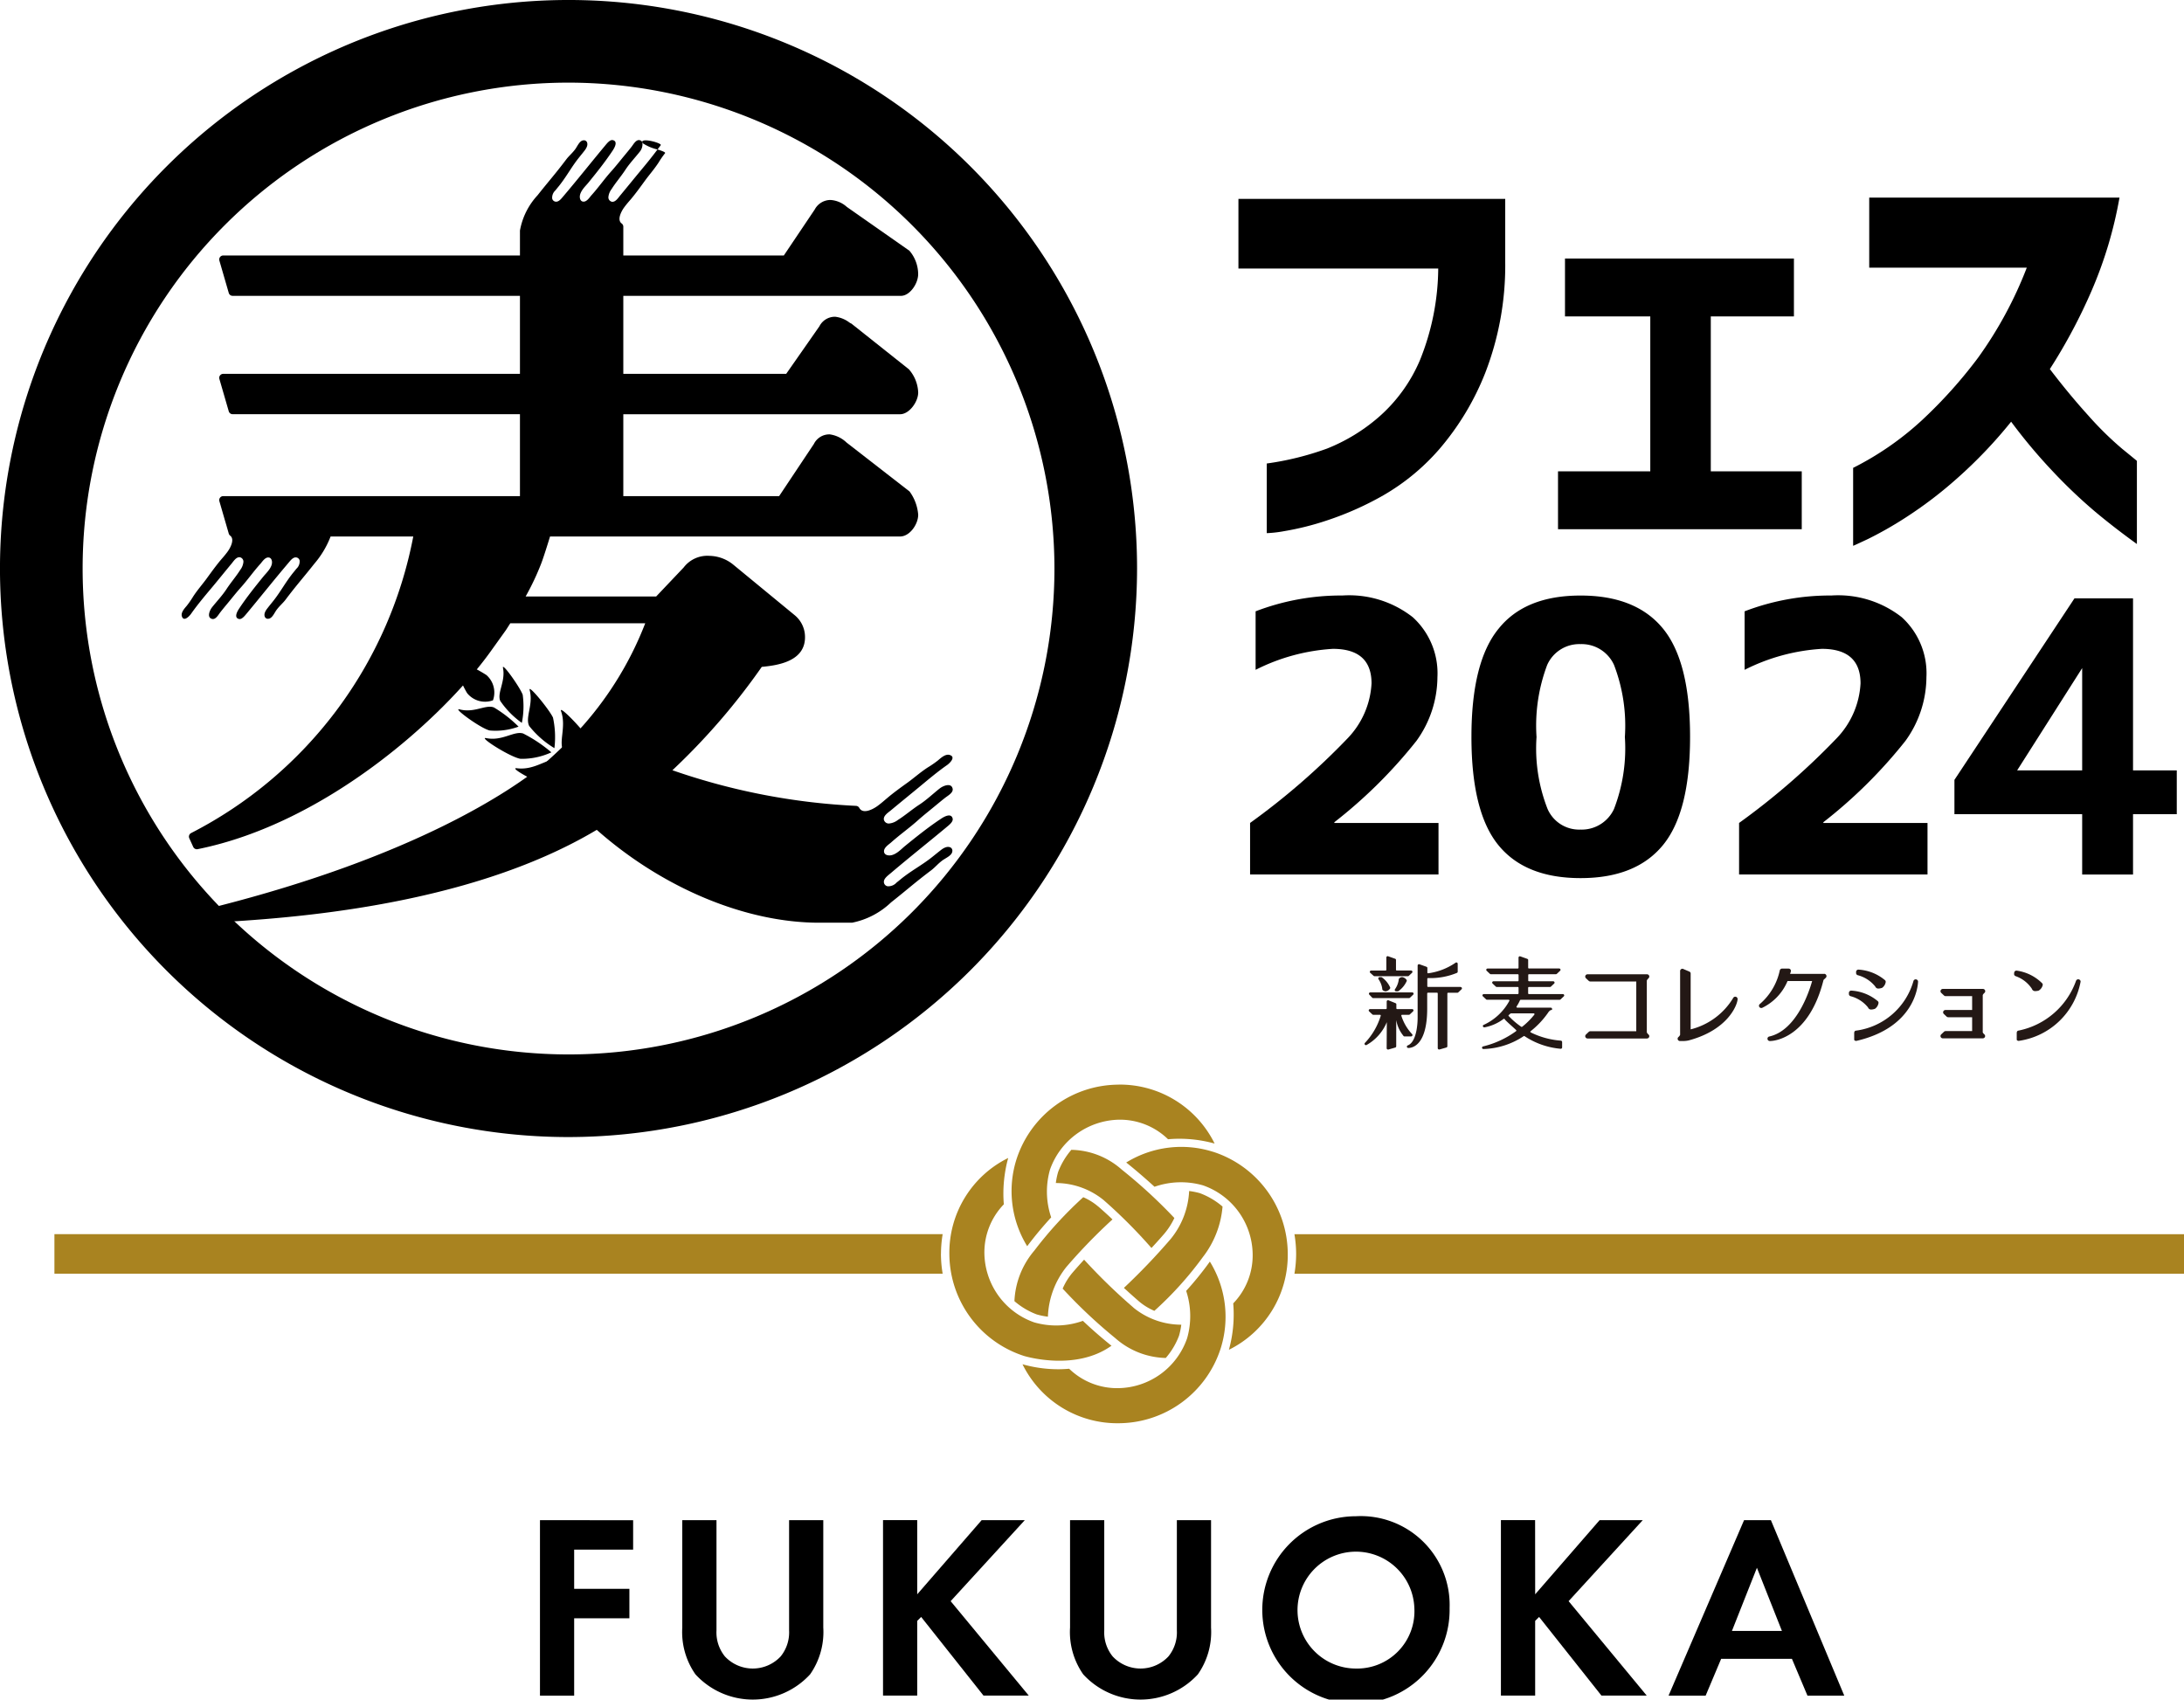 <svg id="グループ_402" data-name="グループ 402" xmlns="http://www.w3.org/2000/svg" xmlns:xlink="http://www.w3.org/1999/xlink" width="151.844" height="118.166" viewBox="0 0 151.844 118.166">
  <defs>
    <clipPath id="clip-path">
      <rect id="長方形_306" data-name="長方形 306" width="151.844" height="118.166" fill="none"/>
    </clipPath>
  </defs>
  <g id="グループ_401" data-name="グループ 401" clip-path="url(#clip-path)">
    <path id="パス_848" data-name="パス 848" d="M81.928,177.246v7.663a2.653,2.653,0,0,0,.585,1.81,2.654,2.654,0,0,0,3.877,0,2.653,2.653,0,0,0,.586-1.81v-7.663h2.377v7.462a5.129,5.129,0,0,1-.915,3.255,5.405,5.405,0,0,1-7.974,0,5.133,5.133,0,0,1-.914-3.255v-7.462Z" transform="translate(-32.114 -71.553)"/>
    <path id="パス_849" data-name="パス 849" d="M105.331,182.4l4.481-5.157h3l-5.157,5.633,5.432,6.566H109.94l-4.335-5.468-.274.274v5.194h-2.377v-12.2h2.377Z" transform="translate(-41.561 -71.553)"/>
    <path id="パス_850" data-name="パス 850" d="M127.139,177.246v7.663a2.653,2.653,0,0,0,.585,1.81,2.654,2.654,0,0,0,3.877,0,2.653,2.653,0,0,0,.586-1.81v-7.663h2.377v7.462a5.129,5.129,0,0,1-.915,3.255,5.405,5.405,0,0,1-7.974,0,5.133,5.133,0,0,1-.914-3.255v-7.462Z" transform="translate(-50.365 -71.553)"/>
    <path id="パス_851" data-name="パス 851" d="M160.2,183.169a6.512,6.512,0,1,1-6.51-6.383,6.175,6.175,0,0,1,6.51,6.383m-2.45,0a4.063,4.063,0,1,0-4.06,4.206,3.983,3.983,0,0,0,4.06-4.206" transform="translate(-59.416 -71.367)"/>
    <path id="パス_852" data-name="パス 852" d="M177.382,182.4l4.481-5.157h3l-5.157,5.633,5.432,6.566H181.99l-4.335-5.468-.274.274v5.194H175v-12.2h2.377Z" transform="translate(-70.648 -71.553)"/>
    <path id="パス_853" data-name="パス 853" d="M203.119,186.884H198.2l-1.079,2.561h-2.578l5.249-12.2h1.866l5.1,12.2H204.2Zm-.695-1.939-1.738-4.389-1.737,4.389Z" transform="translate(-78.535 -71.553)"/>
    <path id="パス_854" data-name="パス 854" d="M150.921,143.9a8.362,8.362,0,0,1,.119,1.37,8.522,8.522,0,0,1-.118,1.377H212.77V143.9Z" transform="translate(-60.925 -58.089)" fill="#a98320"/>
    <path id="パス_855" data-name="パス 855" d="M67.983,145.265a8.513,8.513,0,0,1,.117-1.37H6.345v2.748H68.1a8.389,8.389,0,0,1-.12-1.378" transform="translate(-2.561 -58.089)" fill="#a98320"/>
    <path id="パス_856" data-name="パス 856" d="M124.1,140.235a4.144,4.144,0,0,0-1.04-.647,27.392,27.392,0,0,0-3.4,3.711,5.8,5.8,0,0,0-1.385,3.516,5.184,5.184,0,0,0,1.543.92,4.843,4.843,0,0,0,.785.16,5.864,5.864,0,0,1,1.282-3.456,38.664,38.664,0,0,1,3.206-3.307q-.466-.444-.99-.9" transform="translate(-47.746 -56.35)" fill="#a98320"/>
    <path id="パス_857" data-name="パス 857" d="M123.093,136.367a5.277,5.277,0,0,1,3.333,1.19,35.55,35.55,0,0,1,3.321,3.326c.3-.32.6-.654.9-1a5,5,0,0,0,.693-1.084,35.154,35.154,0,0,0-3.655-3.362,5.42,5.42,0,0,0-3.508-1.378,5.167,5.167,0,0,0-.92,1.543,4.909,4.909,0,0,0-.159.77" transform="translate(-49.691 -54.115)" fill="#a98320"/>
    <path id="パス_858" data-name="パス 858" d="M137.351,134.073a7.3,7.3,0,0,0-6.045.744c.018.015.036.024.055.039.68.547,1.316,1.1,1.915,1.646a5.565,5.565,0,0,1,3.364-.1h0a5.141,5.141,0,0,1,3.459,4.763,4.8,4.8,0,0,1-1.351,3.444,9.22,9.22,0,0,1-.3,3.226,7.342,7.342,0,0,0,4.091-6.67,7.481,7.481,0,0,0-5.188-7.094" transform="translate(-53.007 -53.99)" fill="#a98320"/>
    <path id="パス_859" data-name="パス 859" d="M136.357,139.026a4.929,4.929,0,0,0-.781-.159,5.693,5.693,0,0,1-1.284,3.335,44.263,44.263,0,0,1-3.252,3.4q.5.46,1.04.93a4.154,4.154,0,0,0,1.078.665,24.13,24.13,0,0,0,3.36-3.723h0a6.615,6.615,0,0,0,1.38-3.527,5.19,5.19,0,0,0-1.54-.917" transform="translate(-52.9 -56.059)" fill="#a98320"/>
    <path id="パス_860" data-name="パス 860" d="M125.389,126.464a7.485,7.485,0,0,0-7.095,5.189,7.3,7.3,0,0,0,.744,6.044c.011-.016.021-.031.033-.046.528-.7,1.083-1.359,1.634-1.959a5.568,5.568,0,0,1-.079-3.33,5.2,5.2,0,0,1,4.763-3.461,4.789,4.789,0,0,1,3.441,1.359,9.128,9.128,0,0,1,3.238.3,7.345,7.345,0,0,0-6.679-4.1" transform="translate(-47.621 -51.052)" fill="#a98320"/>
    <path id="パス_861" data-name="パス 861" d="M121.866,147.99c-.676-.544-1.31-1.1-1.894-1.655a5.518,5.518,0,0,1-3.386.106,5.169,5.169,0,0,1-3.462-4.763,4.806,4.806,0,0,1,1.351-3.444,9.049,9.049,0,0,1,.033-1.83c0-.028.006-.055.01-.083.032-.253.07-.479.109-.676.007-.035.014-.07.02-.1.049-.227.1-.411.132-.534a7.342,7.342,0,0,0-4.091,6.67,7.485,7.485,0,0,0,5.188,7.094c.153.047,3.611,1.066,6.086-.713-.032-.026-.063-.044-.1-.07" transform="translate(-44.683 -54.501)" fill="#a98320"/>
    <path id="パス_862" data-name="パス 862" d="M128.821,150.2a40.27,40.27,0,0,1-3.429-3.33c-.261.284-.524.578-.791.888a4.409,4.409,0,0,0-.7,1.126,35.368,35.368,0,0,0,3.661,3.443,5.466,5.466,0,0,0,3.508,1.378,5.127,5.127,0,0,0,.922-1.547,4.954,4.954,0,0,0,.157-.766,5.274,5.274,0,0,1-3.333-1.191" transform="translate(-50.019 -59.29)" fill="#a98320"/>
    <path id="パス_863" data-name="パス 863" d="M132.244,147.083c-.011.015-.017.029-.028.044h0a22.688,22.688,0,0,1-1.621,2,5.589,5.589,0,0,1,.064,3.3,5.143,5.143,0,0,1-4.764,3.462,4.791,4.791,0,0,1-3.434-1.348c-.247.02-.493.034-.732.034a9.173,9.173,0,0,1-2.513-.346,7.344,7.344,0,0,0,6.679,4.1,7.484,7.484,0,0,0,7.095-5.189,7.3,7.3,0,0,0-.745-6.045" transform="translate(-48.126 -59.376)" fill="#a98320"/>
    <path id="パス_864" data-name="パス 864" d="M39.528,79.056A39.528,39.528,0,1,1,79.055,39.529,39.572,39.572,0,0,1,39.528,79.056m0-73.311A33.783,33.783,0,1,0,73.311,39.529,33.822,33.822,0,0,0,39.528,5.745" transform="translate(0 0)"/>
    <path id="パス_865" data-name="パス 865" d="M67.687,87.22a7.22,7.22,0,0,1-2.1-1.56c-.383-.634.206-1.691-.175-2.784-.2-.533,1.6,1.352,1.962,1.977a7.43,7.43,0,0,1,.31,2.367" transform="translate(-26.401 -33.418)"/>
    <path id="パス_866" data-name="パス 866" d="M63.022,88.6a11.659,11.659,0,0,1,2.32,1.289,5.412,5.412,0,0,1-2.348.7c-.8-.052-3.466-1.485-2.816-1.416,1.284.166,2.106-.733,2.844-.578" transform="translate(-24.252 -35.76)"/>
    <path id="パス_867" data-name="パス 867" d="M63.4,84.446a6.539,6.539,0,0,1-1.75-1.538c-.3-.591.3-1.487.033-2.488-.143-.488,1.343,1.315,1.619,1.9a6.4,6.4,0,0,1,.1,2.126" transform="translate(-24.856 -32.431)"/>
    <path id="パス_868" data-name="パス 868" d="M56.616,85.819c1.126.231,1.927-.513,2.571-.322a9.851,9.851,0,0,1,1.967,1.313,4.911,4.911,0,0,1-2.145.45c-.705-.107-2.962-1.544-2.393-1.441" transform="translate(-22.819 -34.502)"/>
    <path id="パス_869" data-name="パス 869" d="M59.786,81.649a6.042,6.042,0,0,1-1.5-1.53c-.232-.56.379-1.345.192-2.284-.1-.46,1.156,1.3,1.369,1.855a5.815,5.815,0,0,1-.059,1.959" transform="translate(-23.507 -31.391)"/>
    <path id="パス_870" data-name="パス 870" d="M55.909,82.45a8.885,8.885,0,0,1,1.717,1.337,4.633,4.633,0,0,1-2.006.267c-.639-.148-2.612-1.6-2.1-1.469,1.021.276,1.806-.351,2.386-.135" transform="translate(-21.573 -33.266)"/>
    <path id="パス_871" data-name="パス 871" d="M55.709,79.77a1.6,1.6,0,0,1-1.8-.5,6.2,6.2,0,0,1-.815-2.277,9.135,9.135,0,0,1,2.162,1.025,1.614,1.614,0,0,1,.451,1.753" transform="translate(-21.433 -31.081)"/>
    <path id="パス_872" data-name="パス 872" d="M70.46,67.316c1.267-1.078,2.559-2.1,3.858-3.181.192-.162.521-.4.465-.633-.094-.388-.545-.163-.81.016-.855.564-1.706,1.246-2.527,1.915-.242.2-.676.68-1.124.63-.187-.018-.293-.118-.308-.247-.041-.281.332-.51.482-.643.63-.563,1.284-1.017,1.9-1.572.391-.348.848-.705,1.262-1.051.16-.131.424-.352.64-.518.192-.143.537-.339.485-.6-.086-.431-.637-.225-.9-.021-.462.364-.9.789-1.415,1.125s-.985.747-1.487,1.063a1.2,1.2,0,0,1-.625.249A.347.347,0,0,1,70,63.573c-.034-.28.3-.481.5-.649.6-.5,1.339-1.1,1.919-1.579s1.3-1.091,1.974-1.558c.16-.113.639-.55.2-.7-.307-.11-.652.225-.828.372a7.066,7.066,0,0,1-.726.5c-.524.343-.945.725-1.4,1.052s-.971.7-1.4,1.064c-.211.178-.426.369-.674.55-.315.23-1.024.611-1.276.13h0a.278.278,0,0,0-.219-.134A45.333,45.333,0,0,1,55.3,60.144a46,46,0,0,0,6.213-7.187c1.055-.1,3.006-.357,3.006-2.059a1.964,1.964,0,0,0-.7-1.519l-4.292-3.532a2.685,2.685,0,0,0-1.646-.608,2.069,2.069,0,0,0-1.8.81l-1.912,2.016H45.094a17.911,17.911,0,0,0,1.089-2.307c.174-.457.478-1.439.609-1.866H71.131c.665,0,1.257-.845,1.257-1.512a3.144,3.144,0,0,0-.6-1.617l-4.377-3.4a2.114,2.114,0,0,0-1.175-.571,1.2,1.2,0,0,0-1.1.667l-2.417,3.627H51.886V35.392H71.132c.635,0,1.256-.866,1.256-1.512a2.587,2.587,0,0,0-.649-1.615l-3.968-3.153a.284.284,0,0,0-.082-.045c-.02-.011-.049-.03-.083-.052a2.032,2.032,0,0,0-.986-.4,1.209,1.209,0,0,0-1.1.663l-2.308,3.305H51.886V27.162h19.3c.619,0,1.2-.852,1.2-1.512a2.527,2.527,0,0,0-.608-1.625l-4.348-3.044a1.883,1.883,0,0,0-1.138-.486,1.246,1.246,0,0,0-1.1.667l-2.146,3.193H51.886v-2a.278.278,0,0,0-.116-.227h0c-.339-.252-.02-.85.177-1.119.163-.222.334-.415.493-.6.323-.387.66-.854.954-1.258s.635-.785.943-1.255a6.438,6.438,0,0,1,.45-.651c.055-.066-.2-.159-.522-.264-.38.513-.81,1.04-1.172,1.472-.433.52-.968,1.182-1.416,1.72-.151.179-.331.478-.581.447a.31.31,0,0,1-.247-.321,1.079,1.079,0,0,1,.222-.56c.283-.45.651-.871.953-1.332s.682-.855,1.008-1.269a.826.826,0,0,0,.184-.6c-.008-.011-.027-.021-.03-.031s.007-.035.01-.052a.262.262,0,0,0-.181-.119c-.234-.047-.409.263-.537.435-.148.194-.347.431-.464.574-.31.372-.63.781-.942,1.132-.5.551-.9,1.137-1.409,1.7-.119.135-.324.47-.577.432-.115-.013-.2-.109-.221-.275-.044-.4.386-.792.565-1.008.6-.736,1.211-1.5,1.716-2.265.16-.238.362-.643.014-.726-.206-.051-.422.244-.568.416-.969,1.164-1.885,2.322-2.85,3.457-.159.185-.348.458-.594.4a.28.28,0,0,1-.207-.216.687.687,0,0,1,.231-.569c.144-.188.237-.287.349-.439.489-.641.8-1.239,1.3-1.856.123-.155.221-.272.348-.436.091-.115.278-.362.2-.587a.228.228,0,0,0-.256-.156c-.278.02-.425.438-.595.651-.195.255-.425.445-.592.667-.764,1.015-1.237,1.534-2,2.5A4.877,4.877,0,0,0,44.7,22.62v1.735H24.07a.278.278,0,0,0-.267.356l.652,2.25a.279.279,0,0,0,.267.2H44.7v5.423H24.07a.278.278,0,0,0-.267.355l.652,2.251a.279.279,0,0,0,.267.2H44.7v5.695H24.07a.278.278,0,0,0-.267.356l.652,2.25a.279.279,0,0,0,.094.14h0c.339.252.02.85-.177,1.118-.162.222-.333.415-.493.6-.323.387-.66.854-.953,1.257s-.635.785-.943,1.255a6.469,6.469,0,0,1-.45.651c-.131.158-.432.467-.334.742.138.392.53-.038.631-.181.419-.6.965-1.253,1.4-1.769s.968-1.182,1.416-1.72c.15-.18.33-.479.581-.448a.311.311,0,0,1,.247.322,1.085,1.085,0,0,1-.223.56c-.283.45-.651.871-.952,1.332s-.683.855-1.009,1.269c-.183.235-.367.729.018.807.234.047.41-.263.538-.435.148-.194.346-.431.464-.574.31-.371.63-.781.942-1.132.5-.551.9-1.137,1.41-1.7.118-.134.324-.469.576-.432.115.013.2.109.221.275.044.4-.386.792-.565,1.008-.6.736-1.21,1.5-1.716,2.265-.16.238-.361.643-.014.726.206.05.422-.244.568-.417.969-1.164,1.885-2.321,2.851-3.457.158-.185.348-.458.593-.4a.279.279,0,0,1,.207.216.686.686,0,0,1-.23.569c-.144.188-.237.287-.35.438-.488.642-.8,1.239-1.3,1.856-.124.155-.221.271-.348.436-.091.115-.278.362-.2.587a.227.227,0,0,0,.256.156c.278-.021.424-.438.595-.651.194-.255.424-.445.592-.667.764-1.016,1.237-1.534,2-2.5a6.462,6.462,0,0,0,1.137-1.9h5.748a29.36,29.36,0,0,1-15.45,20.621.278.278,0,0,0-.122.36l.272.6a.278.278,0,0,0,.308.157c8.978-1.806,17.081-9.181,20.337-13.7l1.1-1.535.3-.469h9.382a23.63,23.63,0,0,1-4.314,7.1,31.285,31.285,0,0,1-2.791,2.736c-2.225,1.8-8.9,6.367-22.827,9.89a.28.28,0,0,0-.171.126l-.326.543a.278.278,0,0,0,.239.422h.016l.11-.006c4.823-.277,17.583-1.009,26.694-6.45,4.577,4.047,10.345,6.457,15.469,6.457h2.278A5.463,5.463,0,0,0,70.5,69.333c1.078-.85,1.657-1.377,2.79-2.23.248-.187.46-.444.745-.661.237-.19.7-.353.726-.663a.254.254,0,0,0-.174-.286c-.251-.082-.527.127-.655.228-.183.142-.313.25-.486.388-.689.565-1.355.908-2.071,1.453-.169.126-.28.23-.489.391a.767.767,0,0,1-.635.256.309.309,0,0,1-.24-.231c-.064-.274.241-.485.447-.662" transform="translate(-8.55 -6.592)"/>
    <path id="パス_873" data-name="パス 873" d="M74.889,16.551A3.189,3.189,0,0,0,75.938,17c.073-.1.156-.2.224-.3.1-.135-1.249-.515-1.294-.233a.254.254,0,0,1,.021.083" transform="translate(-30.224 -6.607)"/>
    <path id="パス_874" data-name="パス 874" d="M144.393,28.032V23.19h18.549v4.448a20.676,20.676,0,0,1-1.392,7.656,18.579,18.579,0,0,1-3.177,5.28,15.22,15.22,0,0,1-3.9,3.223,21.542,21.542,0,0,1-3.9,1.74,19.453,19.453,0,0,1-3.011.756,8.512,8.512,0,0,1-1.2.137V41.588a20.317,20.317,0,0,0,4.206-1.044,12.548,12.548,0,0,0,3.555-2.163,10.9,10.9,0,0,0,2.89-3.979,17.331,17.331,0,0,0,1.271-6.37Z" transform="translate(-58.29 -9.362)"/>
    <path id="パス_875" data-name="パス 875" d="M182.139,34.168V30.143h15.917v4.024h-5.78V44.94H198.6v4.024H181.654V44.94h6.415V34.168Z" transform="translate(-73.332 -12.169)"/>
    <path id="パス_876" data-name="パス 876" d="M217.18,27.91V23.038h17.4a28.892,28.892,0,0,1-1.952,6.506,37.955,37.955,0,0,1-2.89,5.416q1.361,1.785,2.708,3.268a22.631,22.631,0,0,0,2.33,2.284q.983.8,1.014.832v5.779q-1.634-1.18-2.965-2.3a35.686,35.686,0,0,1-2.844-2.708,37.929,37.929,0,0,1-2.935-3.495,32.263,32.263,0,0,1-3.767,3.949,28.912,28.912,0,0,1-3.556,2.708,26.036,26.036,0,0,1-2.633,1.5q-1,.47-1.029.469V41.829a20.832,20.832,0,0,0,4.736-3.268,32.6,32.6,0,0,0,3.949-4.388,27.715,27.715,0,0,0,3.389-6.264Z" transform="translate(-87.221 -9.3)"/>
    <path id="パス_877" data-name="パス 877" d="M201.436,113.3h-2.367c.02-.064.038-.109.054-.172a.154.154,0,0,0-.029-.135.162.162,0,0,0-.129-.062h-.453a.162.162,0,0,0-.16.131,4.249,4.249,0,0,1-1.385,2.333.153.153,0,0,0-.038.2.16.16,0,0,0,.147.075.2.2,0,0,0,.046-.006,3.619,3.619,0,0,0,1.77-1.866h1.71c-.229.835-1.126,3.443-2.982,3.856a.155.155,0,0,0-.121.172.161.161,0,0,0,.152.14h.045c.267,0,2.691-.213,3.7-4.249l.156-.148a.156.156,0,0,0,.036-.175.163.163,0,0,0-.15-.1m-6.122,1.6a.251.251,0,0,0-.058-.01.162.162,0,0,0-.133.069l-.008.014a4.807,4.807,0,0,1-2.96,2.189v-3.885c0-.1-.086-.132-.142-.154l-.408-.175a.051.051,0,0,0-.021,0,.165.165,0,0,0-.114.047.154.154,0,0,0-.048.112v4.438a.456.456,0,0,1-.119.152.156.156,0,0,0-.042.176.162.162,0,0,0,.151.1h.166a1.719,1.719,0,0,0,.459-.047c2.7-.73,3.355-2.439,3.382-2.857a.163.163,0,0,0-.1-.165m17.144,2.449v-2.576a.46.46,0,0,1,.119-.151.156.156,0,0,0,.042-.176.161.161,0,0,0-.151-.1H209.69a.162.162,0,0,0-.15.1.156.156,0,0,0,.037.174l.193.182a.162.162,0,0,0,.113.046h1.844v.964h-1.856a.164.164,0,0,0-.15.1.157.157,0,0,0,.037.174l.194.184a.163.163,0,0,0,.113.045h1.662v.963h-1.844a.164.164,0,0,0-.113.045l-.193.184a.156.156,0,0,0-.038.175.162.162,0,0,0,.15.1h2.779a.16.16,0,0,0,.151-.1.155.155,0,0,0-.042-.175.47.47,0,0,1-.119-.15m-23.232-3.754a.154.154,0,0,0,.044-.175.164.164,0,0,0-.151-.1h-4.129a.166.166,0,0,0-.151.1.157.157,0,0,0,.038.175l.193.182a.165.165,0,0,0,.113.045h3.193v3.459h-3.193a.163.163,0,0,0-.113.045l-.193.184a.157.157,0,0,0-.038.175.164.164,0,0,0,.15.1h4.129a.163.163,0,0,0,.151-.1.156.156,0,0,0-.042-.176.469.469,0,0,1-.118-.15v-3.606a.46.46,0,0,1,.117-.151m15.264,2.028a.225.225,0,0,0,.233.141.8.8,0,0,0,.254-.054.609.609,0,0,0,.237-.374.157.157,0,0,0-.041-.15,3.144,3.144,0,0,0-1.852-.737.156.156,0,0,0-.11.042.154.154,0,0,0-.052.116v.078a.16.16,0,0,0,.125.154,2.3,2.3,0,0,1,1.208.783m11.388-1.3a.236.236,0,0,0,.257.16.816.816,0,0,0,.22-.035.616.616,0,0,0,.27-.352.154.154,0,0,0-.027-.153,3.114,3.114,0,0,0-1.788-.884.165.165,0,0,0-.1.033.159.159,0,0,0-.061.11l-.007.078a.159.159,0,0,0,.11.166,2.241,2.241,0,0,1,1.128.877m-12.1-.943a2.3,2.3,0,0,1,1.209.785.227.227,0,0,0,.233.141.806.806,0,0,0,.253-.054.617.617,0,0,0,.237-.376.156.156,0,0,0-.041-.148,3.157,3.157,0,0,0-1.852-.738.16.16,0,0,0-.162.159v.078a.158.158,0,0,0,.123.154m4.023.286a.161.161,0,0,0-.153.1,4.809,4.809,0,0,1-4,3.466c-.044,0-.125.036-.125.17l0,.459a.054.054,0,0,0,.015.036.169.169,0,0,0,.119.049.284.284,0,0,0,.043-.007c4.026-.943,4.25-3.788,4.263-4.107.006-.085-.055-.153-.162-.171m11.3,0a.166.166,0,0,0-.152.1,5.375,5.375,0,0,1-4,3.468c-.044,0-.125.036-.125.17l0,.459a.055.055,0,0,0,.015.036.164.164,0,0,0,.119.05l.042-.006a5.108,5.108,0,0,0,4.264-4.109c.005-.085-.055-.153-.162-.171" transform="translate(-74.613 -45.588)" fill="#231815"/>
    <path id="パス_878" data-name="パス 878" d="M165.79,113.62h-2.263a.054.054,0,0,1-.055-.051v-.516a.053.053,0,0,1,.054-.051,4.8,4.8,0,0,0,2.009-.361.092.092,0,0,0,.051-.082v-.551a.093.093,0,0,0-.058-.086.1.1,0,0,0-.1.02,4.374,4.374,0,0,1-1.886.727.048.048,0,0,1-.045-.011.052.052,0,0,1-.02-.04V112.3c0-.055-.046-.075-.088-.092l-.475-.169H162.9a.094.094,0,0,0-.1.092v3.63c0,.016.021,1.651-.688,1.924a.092.092,0,0,0-.057.109.1.1,0,0,0,.1.069h.01c.3-.007,1.3-.225,1.3-2.744v-1.047a.054.054,0,0,1,.055-.052h.623a.053.053,0,0,1,.055.052v3.805a.093.093,0,0,0,.1.091h0l.025,0,.475-.137a.092.092,0,0,0,.069-.089v-3.667a.053.053,0,0,1,.054-.052h.64a.1.1,0,0,0,.067-.027l.224-.213a.089.089,0,0,0,.022-.1.1.1,0,0,0-.088-.058m4.135.919a.053.053,0,0,1,.05-.032h2.7a.1.1,0,0,0,.067-.026l.225-.213a.091.091,0,0,0,.021-.1.1.1,0,0,0-.089-.057h-2.358a.053.053,0,0,1-.054-.052v-.389a.054.054,0,0,1,.054-.052H172a.1.1,0,0,0,.067-.026l.225-.213a.091.091,0,0,0,.021-.1.1.1,0,0,0-.088-.058h-1.682a.053.053,0,0,1-.054-.052v-.389a.053.053,0,0,1,.054-.051h1.87a.1.1,0,0,0,.067-.027l.225-.213a.089.089,0,0,0,.023-.1.1.1,0,0,0-.089-.058h-2.1a.053.053,0,0,1-.054-.052v-.538c0-.052-.039-.069-.083-.089l-.005,0-.475-.169h-.007a.094.094,0,0,0-.1.093v.708a.053.053,0,0,1-.049.05h-2.1a.1.1,0,0,0-.089.057.089.089,0,0,0,.022.1l.225.212a.1.1,0,0,0,.067.027h1.861a.021.021,0,0,0,.011,0,.054.054,0,0,1,.055.051v.389a.053.053,0,0,1-.052.051h-1.688a.094.094,0,0,0-.088.057.09.09,0,0,0,.021.1l.225.213a.1.1,0,0,0,.066.026h1.46a.054.054,0,0,1,.055.052v.389a.054.054,0,0,1-.055.052h-2.36a.1.1,0,0,0-.088.057.09.09,0,0,0,.021.1l.226.213a.1.1,0,0,0,.066.026h1.5a.057.057,0,0,1,.048.026.052.052,0,0,1,0,.052,3.835,3.835,0,0,1-1.782,1.667l-.008,0a.091.091,0,0,0-.042.118.1.1,0,0,0,.1.054h.016a3.184,3.184,0,0,0,1.318-.586.049.049,0,0,1,.06.005.181.181,0,0,1,.042.049.122.122,0,0,0,.013.018c.054.055.16.162.338.322.121.109.26.232.417.38a.055.055,0,0,1,.017.041.062.062,0,0,1-.023.039,6.518,6.518,0,0,1-2.286,1.058h-.007a.094.094,0,0,0-.07.106.1.1,0,0,0,.1.076,5.307,5.307,0,0,0,2.794-.894.058.058,0,0,1,.063,0,5.359,5.359,0,0,0,2.515.877.1.1,0,0,0,.064-.024.093.093,0,0,0,.032-.069v-.381a.1.1,0,0,0-.089-.092,5.651,5.651,0,0,1-2.091-.571.051.051,0,0,1-.029-.041.05.05,0,0,1,.019-.044,5.957,5.957,0,0,0,1.205-1.274s.119-.2.244-.2a.042.042,0,0,0,.035-.018.107.107,0,0,0,0-.089.1.1,0,0,0-.089-.057h-2.323a.057.057,0,0,1-.049-.029.051.051,0,0,1,0-.052,2.7,2.7,0,0,0,.239-.438m.951.918a.057.057,0,0,1,.05.029.05.05,0,0,1,0,.052,5.1,5.1,0,0,1-.849.848.058.058,0,0,1-.069,0,5.29,5.29,0,0,1-.826-.7l-.028-.028a.074.074,0,0,1-.03-.052.043.043,0,0,1,.018-.033c.04-.035.079-.069.117-.1a.059.059,0,0,1,.039-.016Zm-9.145-2.522a.321.321,0,0,0-.206.089.137.137,0,0,0-.033.108,1.52,1.52,0,0,1-.264.651.093.093,0,0,0,0,.095.1.1,0,0,0,.084.047h.106a.092.092,0,0,0,.066-.025,1.73,1.73,0,0,0,.564-.691.094.094,0,0,0-.013-.083.449.449,0,0,0-.3-.19m-1.989-.089a.1.1,0,0,0,.067.026h2.314a.1.1,0,0,0,.067-.026l.226-.213a.093.093,0,0,0,.02-.1.1.1,0,0,0-.088-.057h-.995a.054.054,0,0,1-.055-.052v-.685c0-.063-.058-.082-.089-.092l-.475-.169h-.007a.094.094,0,0,0-.1.093v.855a.054.054,0,0,1-.054.052h-1a.094.094,0,0,0-.088.057.092.092,0,0,0,.021.1Zm.527.089h-.106a.1.1,0,0,0-.083.047.088.088,0,0,0,0,.095,1.511,1.511,0,0,1,.262.649.144.144,0,0,0,.032.11.332.332,0,0,0,.208.089h0a.452.452,0,0,0,.3-.191.094.094,0,0,0,.011-.082,1.727,1.727,0,0,0-.562-.692.1.1,0,0,0-.066-.025m2.11,4.117a.093.093,0,0,0,.066-.063.089.089,0,0,0-.021-.089,3.3,3.3,0,0,1-.75-1.283.048.048,0,0,1,.011-.043.053.053,0,0,1,.042-.02h.472a.1.1,0,0,0,.067-.027l.225-.213a.093.093,0,0,0,.021-.1.1.1,0,0,0-.089-.057h-1.042a.054.054,0,0,1-.054-.052v-.281c0-.054-.04-.071-.088-.091l-.475-.193h-.008a.094.094,0,0,0-.1.092v.474a.053.053,0,0,1-.054.052h-1.1a.1.1,0,0,0-.089.058.093.093,0,0,0,.021.1l.225.212a.1.1,0,0,0,.067.027h.463a.054.054,0,0,1,.043.02.047.047,0,0,1,.011.042,4.751,4.751,0,0,1-1.1,1.891.09.09,0,0,0-.008.119.1.1,0,0,0,.119.029,3.248,3.248,0,0,0,1.41-1.59l-.011,1.812a.094.094,0,0,0,.039.074.1.1,0,0,0,.057.017h0l.026,0,.475-.137a.092.092,0,0,0,.068-.089l0-1.8h.005a2.355,2.355,0,0,0,.494,1.071l0,.005a.1.1,0,0,0,.088.039l.457,0s0,0,0,0m-2.712-2.691a.1.1,0,0,0,.067.026H162.2a.1.1,0,0,0,.067-.026l.225-.213a.093.093,0,0,0,.021-.1.1.1,0,0,0-.089-.057h-2.915a.1.1,0,0,0-.089.057.093.093,0,0,0,.021.1Z" transform="translate(-64.238 -45.001)" fill="#231815"/>
    <path id="パス_879" data-name="パス 879" d="M151.608,85.194v.051h7.242v3.582h-13.1V85.245a49.108,49.108,0,0,0,6.807-5.912,5.959,5.959,0,0,0,1.637-3.787q0-2.405-2.687-2.406a13.692,13.692,0,0,0-5.373,1.459V70.531a16.581,16.581,0,0,1,6.039-1.1,7.165,7.165,0,0,1,4.888,1.51,5.27,5.27,0,0,1,1.714,4.171,7.628,7.628,0,0,1-1.459,4.427,33.72,33.72,0,0,1-5.707,5.656" transform="translate(-58.837 -28.028)"/>
    <path id="パス_880" data-name="パス 880" d="M173.454,71.734q1.843-2.3,5.694-2.3t5.732,2.3q1.881,2.3,1.881,7.524T184.88,86.78q-1.881,2.3-5.732,2.3t-5.719-2.3q-1.869-2.3-1.868-7.523t1.893-7.524m3.4,12.539a2.393,2.393,0,0,0,2.29,1.434,2.472,2.472,0,0,0,2.329-1.434,11.7,11.7,0,0,0,.755-5,11.79,11.79,0,0,0-.755-5.015,2.471,2.471,0,0,0-2.329-1.446,2.444,2.444,0,0,0-2.316,1.446,11.96,11.96,0,0,0-.742,5.015,11.517,11.517,0,0,0,.768,5" transform="translate(-69.258 -28.028)"/>
    <path id="パス_881" data-name="パス 881" d="M208.622,85.194v.051h7.242v3.582h-13.1V85.245a49.11,49.11,0,0,0,6.807-5.912,5.959,5.959,0,0,0,1.637-3.787q0-2.405-2.687-2.406a13.692,13.692,0,0,0-5.373,1.459V70.531a16.583,16.583,0,0,1,6.039-1.1,7.165,7.165,0,0,1,4.888,1.51,5.27,5.27,0,0,1,1.714,4.171,7.628,7.628,0,0,1-1.459,4.427,33.721,33.721,0,0,1-5.707,5.656" transform="translate(-81.853 -28.028)"/>
    <path id="パス_882" data-name="パス 882" d="M240.291,81.726V69.762h-4.07l-8.347,12.622v2.385h8.881v4.194h3.536V84.769h3.042V81.726Zm-3.536,0h-4.522l4.522-7.113Z" transform="translate(-91.991 -28.162)"/>
  </g>
  <path id="パス_847" data-name="パス 847" d="M62.957,177.246v12.2h2.377v-5.377h3.84V182.02h-3.84v-2.725h4.1v-2.048Z" transform="translate(-25.415 -71.553)"/>
</svg>
